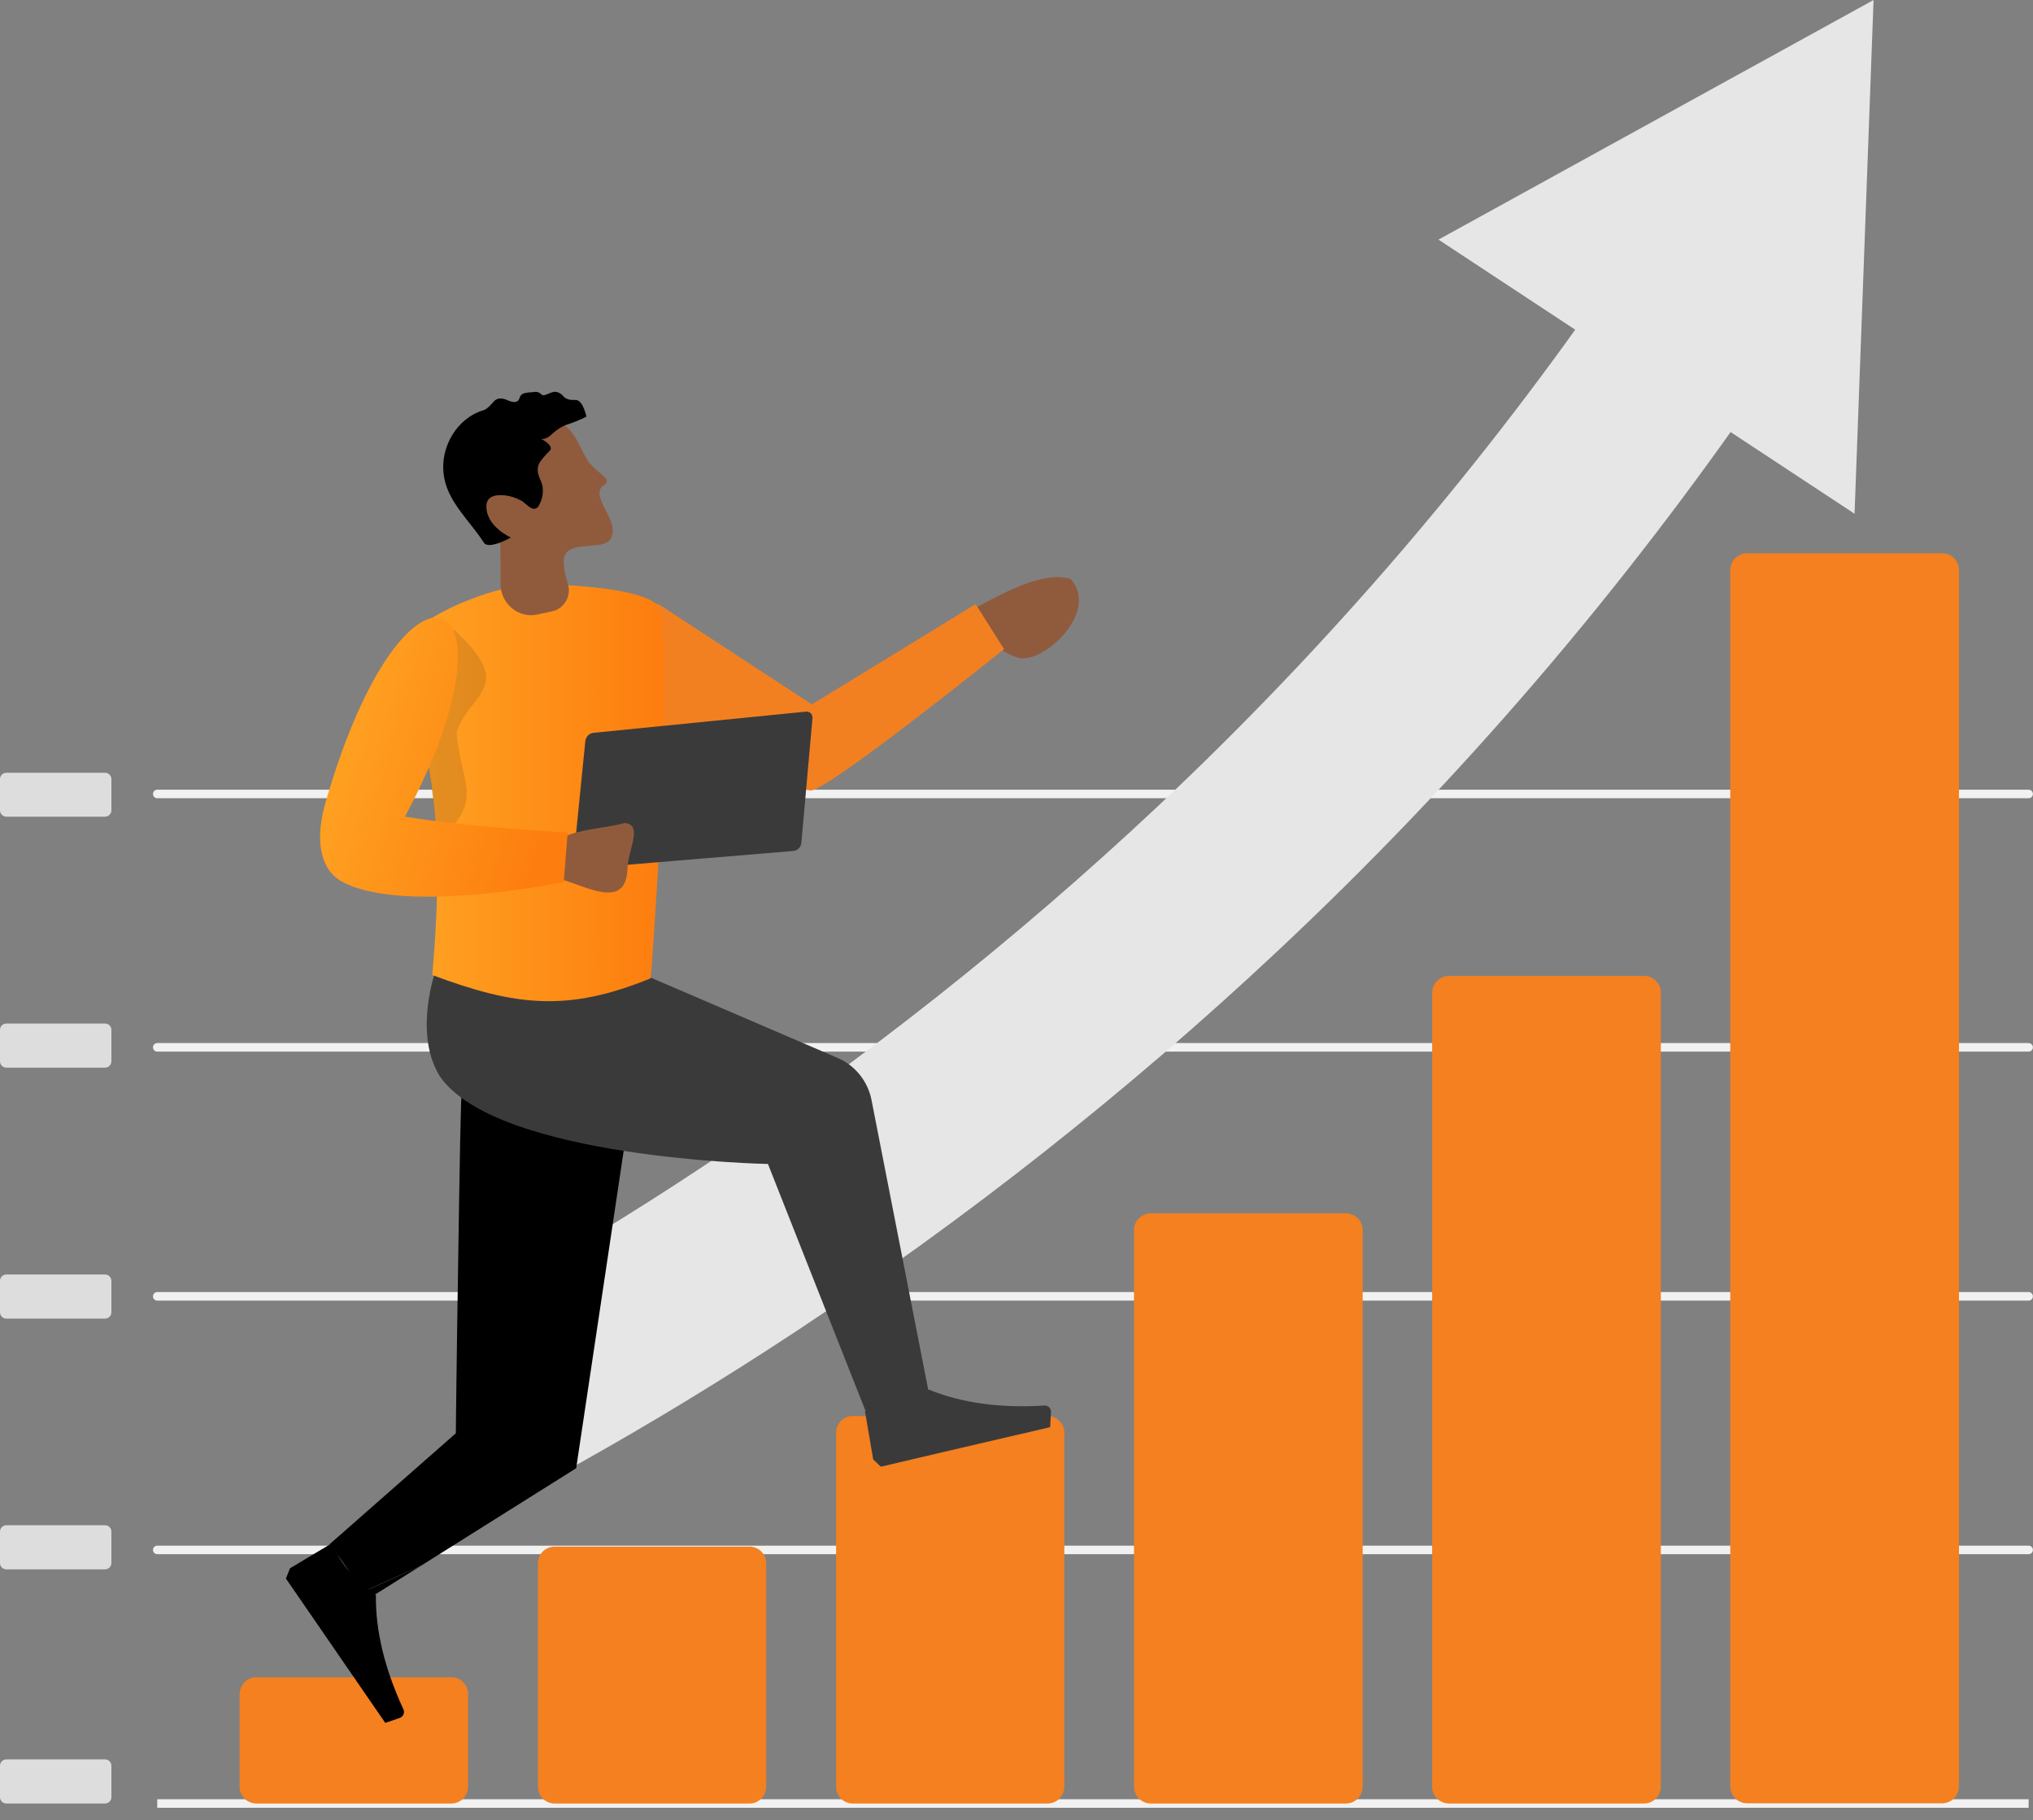 <?xml version="1.0" encoding="utf-8"?>
<!-- Generator: Adobe Illustrator 25.2.1, SVG Export Plug-In . SVG Version: 6.00 Build 0)  -->
<svg version="1.1" id="Layer_1" xmlns="http://www.w3.org/2000/svg" xmlns:xlink="http://www.w3.org/1999/xlink" x="0px" y="0px"
	 viewBox="0 0 930.8 833.3" style="enable-background:new 0 0 930.8 833.3;" xml:space="preserve">
<rect x="0" y="0" width="930.8" height="833.3" fill="#808080" stroke="none"/>
<style type="text/css">
	.st0{fill:#E6E6E6;}
	.st1{fill:none;stroke:#F1F1F1;stroke-width:3.91;stroke-linecap:round;}
	.st2{fill:none;stroke:#F1F1F1;stroke-width:3.91;}
	.st3{fill:#DDDDDD;}
	.st4{fill:#F48020;}
	.st5{fill:#905B3D;}
	.st6{fill:#3A3A3A;}
	.st7{fill-rule:evenodd;clip-rule:evenodd;}
	.st8{fill-rule:evenodd;clip-rule:evenodd;fill:#3A3A3A;}
	.st9{fill:#F38020;}
	.st10{fill:url(#SVGID_1_);}
	.st11{opacity:0.2;fill:#754C24;enable-background:new    ;}
	.st12{fill:url(#SVGID_2_);}
</style>
<g>
	<g id="Layer_2_6_">
		<g id="Layer_1-2_5_">
			<polygon class="st0" points="849.1,235.2 857.8,0 658.6,109.7 			"/>
			<path class="st1" d="M72,709.6h856.8"/>
			<path class="st1" d="M72,593.5h856.8"/>
			<path class="st1" d="M72,479.5h856.8"/>
			<path class="st1" d="M72,363.5h856.8"/>
			<path class="st2" d="M72,825.7h856.8"/>
			<path id="Rectangle-Copy-67-2_1_" class="st3" d="M2.9,805.5h45.2c1.6,0,2.9,1.3,2.9,2.9v14.4c0,1.6-1.3,2.9-2.9,2.9H2.9
				c-1.6,0-2.9-1.3-2.9-2.9v-14.4C0,806.8,1.3,805.5,2.9,805.5z"/>
			<path id="Rectangle-Copy-67-4_1_" class="st3" d="M2.9,353.8h45.2c1.6,0,2.9,1.3,2.9,2.9V371c0,1.6-1.3,2.9-2.9,2.9H2.9
				c-1.6,0-2.9-1.3-2.9-2.9v-14.4C0,355.1,1.3,353.8,2.9,353.8z"/>
			<path id="Rectangle-Copy-67-5_1_" class="st3" d="M2.9,468.6h45.2c1.6,0,2.9,1.3,2.9,2.9v14.4c0,1.6-1.3,2.9-2.9,2.9H2.9
				c-1.6,0-2.9-1.3-2.9-2.9v-14.4C0,469.9,1.3,468.6,2.9,468.6z"/>
			<path id="Rectangle-Copy-67-6_1_" class="st3" d="M2.9,583.5h45.2c1.6,0,2.9,1.3,2.9,2.9v14.4c0,1.6-1.3,2.9-2.9,2.9H2.9
				c-1.6,0-2.9-1.3-2.9-2.9v-14.4C0,584.8,1.3,583.5,2.9,583.5z"/>
			<path id="Rectangle-Copy-67-7_1_" class="st3" d="M2.9,698.3h45.2c1.6,0,2.9,1.3,2.9,2.9v14.4c0,1.6-1.3,2.9-2.9,2.9H2.9
				c-1.6,0-2.9-1.3-2.9-2.9v-14.4C0,699.6,1.3,698.3,2.9,698.3z"/>
			<g>
				<path class="st4" d="M799.9,253.3h89.3c4.2,0,7.7,3.4,7.7,7.6v557c0,4.2-3.4,7.7-7.7,7.7h-89.3c-4.2,0-7.7-3.4-7.7-7.7V261
					C792.2,256.8,795.6,253.3,799.9,253.3z"/>
				<path class="st4" d="M663.4,446.8h89.3c4.2,0,7.7,3.4,7.7,7.6V818c0,4.2-3.4,7.7-7.7,7.7h-89.3c-4.2,0-7.7-3.4-7.7-7.7V454.5
					C655.7,450.3,659.2,446.8,663.4,446.8z"/>
				<path class="st4" d="M526.9,555.5h89.3c4.2,0,7.7,3.4,7.7,7.7V818c0,4.2-3.4,7.7-7.7,7.7h-89.3c-4.2,0-7.7-3.4-7.7-7.7V563.1
					C519.2,558.9,522.7,555.5,526.9,555.5z"/>
				<path class="st4" d="M390.4,648.3h89.3c4.2,0,7.6,3.4,7.6,7.7V818c0,4.2-3.4,7.7-7.6,7.7h-89.3c-4.2,0-7.6-3.4-7.6-7.7V655.9
					C382.8,651.7,386.2,648.3,390.4,648.3z"/>
				<path class="st4" d="M253.9,708.1h89.3c4.2,0,7.6,3.4,7.6,7.7V818c0,4.2-3.4,7.7-7.6,7.7h-89.3c-4.2,0-7.6-3.4-7.6-7.7V715.7
					C246.3,711.5,249.7,708.1,253.9,708.1z"/>
				<path class="st4" d="M117.4,767.9h89.3c4.2,0,7.6,3.4,7.6,7.7V818c0,4.2-3.4,7.7-7.6,7.7h-89.3c-4.2,0-7.7-3.4-7.7-7.7v-42.5
					C109.8,771.3,113.2,767.9,117.4,767.9z"/>
			</g>
			<path class="st5" d="M445.1,279c11.3-5.6,31.2-18,45-14c13.8,15.1-12.8,39.5-24,36.1C451.7,296.7,447.8,284,445.1,279z"/>
			<path class="st0" d="M740.9,122.8c-61.3,89.8-132.2,172.5-211.4,246.9c-64.6,60.6-134.1,115.6-207.9,164.5
				c-16.7,11.1-32.9,21.3-48.4,30.8l-14.2,99.5l-66,43.3c42.1-20.5,102-52.5,171.2-98.1c78.1-51.6,151.7-109.6,220-173.6
				c84.4-79,159.8-167,225-262.5L740.9,122.8z"/>
			<path d="M168.1,732.3l24.7-15.5c-9.9,4.6-18.8,8.6-26.8,12C166.8,730,167.5,731.2,168.1,732.3z"/>
			<path d="M281.1,469.5c-6.2-6.7-58.7-21.2-68.2,22.4c-1.1,4.4-1.7,9-1.8,13.6c-0.5,14.3-1.2,64.3-1.8,102.9
				c-0.4,26.6-0.6,47.8-0.6,47.8L150.9,707c0,0,9,11.8,15.1,21.8c8-3.5,16.9-7.5,26.8-12l71-44.6c0,0,8.4-56.2,15.3-102.2
				c3.5-23.3,6.6-44,8-53.5C289.5,500.4,292.2,481.3,281.1,469.5z"/>
			<path class="st6" d="M201.4,492.8c26.1,37.8,150.2,40.1,150.2,40.1l48.6,123l27.5-5.7l-28.7-146.7c-1.7-8.5-7.5-15.7-15.4-19.1
				l-139.6-60c0,0-23.4-2.8-38.9,7.3C202.2,433.6,187.2,470.1,201.4,492.8z"/>
			<path class="st7" d="M132.8,718l19.4-11.6c2.7,8.2,9.2,16.1,19.9,23.9c-0.2,16.3,4,33.7,12.6,52.3c0.7,1.4,0,3.1-1.4,3.8
				c-0.1,0-0.2,0.1-0.2,0.1l-6.7,2.3l-28.7-41.7l-16.8-24.4L132.8,718z"/>
			<path class="st8" d="M399.8,668.2L396,646c8.5,0.4,18.3-2.7,29.2-9.8c15.1,6.1,32.7,8.6,53,7.3c1.5-0.1,2.9,1.1,3,2.6
				c0,0.1,0,0.2,0,0.3l-0.4,7l-49,11.4l-28.5,6.7L399.8,668.2z"/>
			<path class="st9" d="M303.2,277.7l68.5,44.8l75-45.9l13,20.6c0,0-81.6,65.6-88.7,64.7S304.7,338,304.7,338l-9-62.8l3.8,0.9
				C300.8,276.4,302.1,276.9,303.2,277.7z"/>
			
				<linearGradient id="SVGID_1_" gradientUnits="userSpaceOnUse" x1="-7610.672" y1="470.936" x2="-7489.72" y2="470.936" gradientTransform="matrix(-1 0 0 -1 -7306.53 834)">
				<stop  offset="0" style="stop-color:#FD7D0E"/>
				<stop  offset="1" style="stop-color:#FFA423"/>
			</linearGradient>
			<path class="st10" d="M183.2,301.3c0,0,8.5-14.6,11.5-16.5c6-3.8,12.3-7.1,18.9-9.7c13.4-5.4,24.5-7.8,38.9-7.5
				c10.9,0.3,40.2,2.1,47.9,8.9c9.8,8.7-2.3,171.3-2.5,171.4c-37.9,15.5-61.7,12.8-100-1.5c2.9-31.6,4.4-74.4-4-105.1
				C189.3,326,190.2,315.8,183.2,301.3z"/>
			<path class="st11" d="M207.6,288.1c29.2,26.6,7.7,28.8,1.5,46.9c1,21.2,12.1,30.1-4.6,46.1c-1.7,0-3.4-0.1-5-0.4
				c-0.5-10.7-1.9-21.4-4-31.9C204.4,329.9,210.4,305.5,207.6,288.1z"/>
			<path class="st6" d="M271.8,335.5c-2,0.2-3.5,1.7-3.8,3.7l-5.4,53.9c-0.2,2.3,1.4,4.3,3.7,4.5c0.2,0,0.5,0,0.7,0l96.2-8
				c2-0.2,3.5-1.7,3.7-3.7l5.1-57.2c0.1-1.7-1.2-3-2.9-2.9L271.8,335.5z"/>
			<path class="st5" d="M249.6,401.4c-3.8-22.9,21.6-20.4,36.4-24.6c8.6,0.7,1.5,12.4,1.3,20.7C286.7,420.6,261,400.4,249.6,401.4z"
				/>
			
				<linearGradient id="SVGID_2_" gradientUnits="userSpaceOnUse" x1="8561.305" y1="4890.462" x2="8676.084" y2="4890.462" gradientTransform="matrix(0.96 0.27 0.27 -0.96 -9393.101 2717.83)">
				<stop  offset="0" style="stop-color:#FFA423"/>
				<stop  offset="1" style="stop-color:#FD7D0E"/>
			</linearGradient>
			<path class="st12" d="M185.4,373.9c57-106.4,0.2-133.2-36.3-6.7c-4.6,15.9-3.6,31.1,8.5,37c29.6,14.5,100.5-0.4,100.5-0.4
				l1.8-22.6C259.8,381.2,216.2,378.9,185.4,373.9z"/>
		</g>
	</g>
	<path class="st5" d="M229.2,267.6l-0.1-18.5c-1.1-1.5-2.3-2.9-3.7-4.2c-3-3.2-7.2-4.9-9.6-8.6c-1.8-2.6-3.3-5.4-4.3-8.5
		c-2.6-8.5-0.1-16.9,6-23.4c5.1-5.4,11.4-9.4,18.4-11.6c2.5-0.8,5.1-1.4,7.7-1.7c8.2-1,13.5,0.7,18.6,7.4c2.8,3.8,4.3,8.3,6.8,12.2
		c2,3.2,5.3,5.2,8,7.9l0.4,0.4c1.5,1.8-1,3.1-2.1,4.1c-0.9,1.4-1.1,3.2-0.5,4.7c1.2,4.1,3.9,7.6,5.2,11.8c0.8,2.7,1,6.3-1.6,8.4
		c-2,1.5-5.3,1.6-7.8,1.8c-4.1,0.5-10.3,0.3-12.1,4.7c-1.1,2.7,0.1,8,1.6,13.1c1.5,5.5-1.8,11.1-7.4,12.3l-6.5,1.4
		C237.6,283.3,229.3,276.6,229.2,267.6z"/>
	<path d="M268.5,190.6c-0.7-2.3-2-7.8-5.4-7.5c-3.5,0.3-5-1.5-5-1.5c-0.9-1.2-2.2-2-3.6-2.2c-2.4-0.3-5.2,2.5-6.6,1.2
		c-0.9-1-2.3-1.4-3.6-1.1c-1.5,0.2-3.7,0.1-5.1,0.9c-1.8,1-0.9,3.1-3.1,3.6c-1.3,0.3-3.4-0.6-4.6-1.1c0,0-3.3-1.5-5.4,0.9
		c-2.1,2.4-3.4,3.6-4.7,4c-12.2,3.6-19.8,16.8-18.3,29.1c1.4,12.6,11.9,21.3,18.4,31.5c2.2,3.5,12.4-2.3,12.4-2.3
		s-11.5-5.1-11.2-14.5c0.1-4.8,4.9-5.2,8.6-4.8c2.6,0.3,5.2,1.2,7.5,2.5c1.7,1,4.4,4.4,6.5,3.5c0.7-0.3,1.3-0.9,1.6-1.7
		c1.5-2.7,2-5.9,1.4-9c-0.4-1.6-1.3-3-1.7-4.6c-0.7-2-0.5-4.3,0.7-6.1c1.3-1.8,2.8-3.5,4.4-5c0.2-0.2,0.3-0.3,0.4-0.6
		c0.8-1.9-3.2-4.4-4.5-4.9c2.1,0.5,4-1.1,5.4-2.4c1.7-1.6,3.6-2.8,5.7-3.8C259.5,194.6,268.7,191.1,268.5,190.6z"/>
</g>
</svg>

